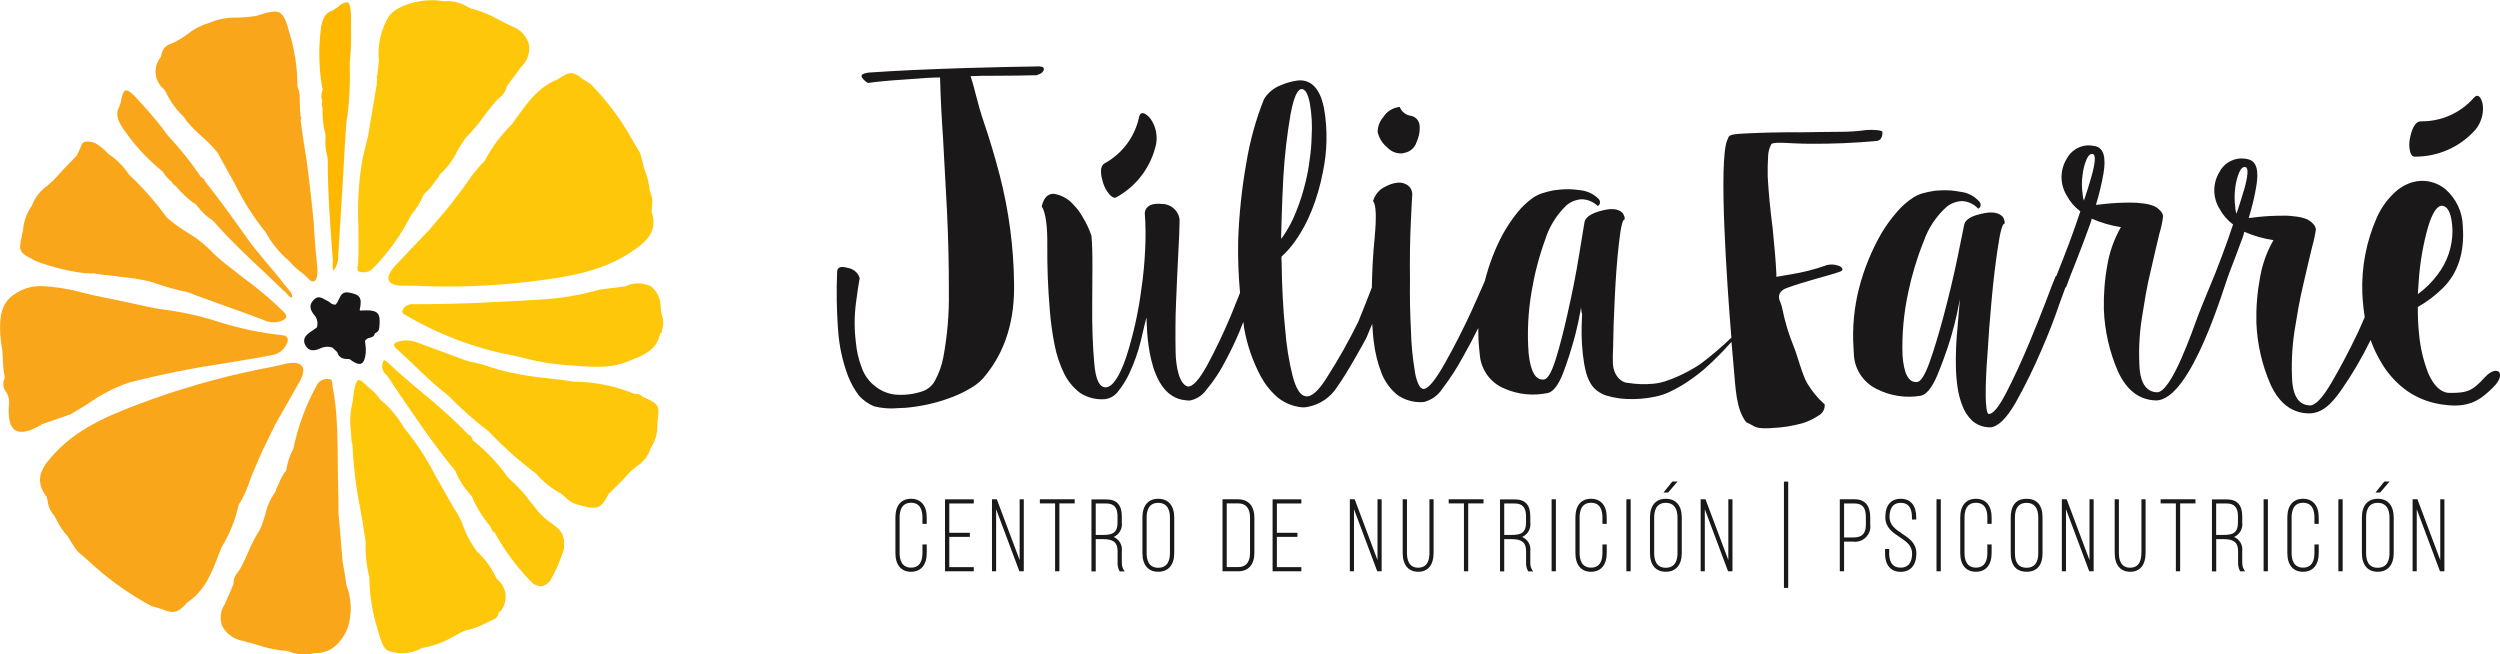 <?xml version="1.0" encoding="UTF-8"?><svg id="a" xmlns="http://www.w3.org/2000/svg" viewBox="0 0 362.43 94.88"><g id="b"><path id="c" d="M74.88,17.07c-.23,.32-.45,.63-.68,.95-1.58,1.56-2.9,3.34-3.94,5.3-.01,.03-.03,.05-.06,.07-.91,.91-1.73,1.91-2.43,2.99-.44,.62-.89,1.27-1.38,1.87-.47,.61-.95,1.23-1.43,1.85-.83,.99-1.65,1.96-2.48,2.93l-.26,.31-1.02,1.06c-.93,.97-1.87,1.95-2.78,2.93-.14,.15-.29,.31-.45,.47-.85,.88-1.91,1.96-1.61,2.8,.3,.85,1.56,.83,2.78,.82h.45c.15,0,.29,0,.43,0,5.59,.27,11.19,.08,16.75-.58,5.08-.65,10.33-1.33,14.77-4.33,2.12-1.44,3.81-2.86,2.99-5.65-.08-.08-.11-.19-.07-.3,0-.02,.02-.04,.03-.06,0-.21,.02-.42,.03-.64,.11-.69,.02-1.4-.26-2.04-.01-.03-.02-.06-.03-.09l-.08-.44c-.12-.97-.37-1.92-.76-2.81-.01-.02-.02-.05-.02-.08-.04-.26-.5-2.08-.61-2.29-.28-.46-.56-.93-.84-1.39-1.7-3.15-3.84-6.04-6.35-8.59l-1.18-.73c-1.3-1.08-1.87-1.06-3.55,.11-2.75,1.08-4.3,3.25-5.93,5.54Z" style="fill:#ffc709; fill-rule:evenodd;"/><path id="d" d="M95.97,45.78c-.1-.41-.17-.82-.19-1.24,.03-1.18-.5-2.31-1.42-3.04-1.18-.57-2.56-.56-3.73,.02l-3.74,.47c-2.61,.75-5.3,1.22-8.01,1.4-6.04,.38-12.52,.73-19.04,.71h-.02c-.6-.04-1.16,.28-1.43,.81-.2,.39-.02,.57,.63,.9,.09,.05,.18,.09,.25,.14,4.89,2.81,10.24,4.75,15.79,5.72,2.32,.66,4.71,1.08,7.12,1.27l.99,.07c2.82,.22,5.74,.44,8.3-.81,1.96-.72,3.73-1.54,4.17-3.67,.01-.07,.05-.13,.11-.17,.21-.15,.24-.25,.21-.37-.01-.06,0-.12,.02-.18,.23-.66,.23-1.37,0-2.03Z" style="fill:#ffc709; fill-rule:evenodd;"/><path id="e" d="M32.17,90.66c.56,1.16,1.65,1.99,2.92,2.22,.32,.09,.64,.17,.96,.26l.3,.08c.37,.1,.74,.21,1.12,.32,1.3,.45,2.64,.72,4.01,.81l.51,.13c1.13,.44,2.37,.52,3.54,.22,.03-.01,.07-.02,.11-.02,2.64,.07,4.03-1.91,4.75-3.59,.66-2.03,.61-4.23-.15-6.23-.02-.04-.03-.09-.03-.14-.01-.24-.44-2.85-.5-3.05-.02-.04-.01-.03-.02-.07l-.62-7.21v-1c0-.7-.01-1.4-.03-2.1-.04-1.1-.05-2.2-.06-3.3-.04-3.47,0-8.27-.74-11.79-.03-.15-.05-.29-.05-.44-.04-.56-.1-.75-.4-.79-.68-.14-1.37,.14-1.77,.7-1.63,2.91-2.8,6.06-3.48,9.33,0,.03-.02,.05-.03,.08-.5,.94-.84,1.96-.99,3.02,0,.06-.03,.11-.07,.15-.4,.51-.73,1.08-.96,1.69-.13,.3-.26,.6-.42,.89-.07,.35-.1,.46-.18,.51-.69,.98-1.18,2.09-1.44,3.26-.2,.74-.45,1.46-.76,2.16-.67,1.05-1.25,2.16-1.72,3.31-.33,.74-.67,1.51-1.07,2.24-.13,.23-.27,.45-.43,.66-.41,.44-.63,1.01-.62,1.61,0,.05,0,.1-.02,.15l-1.25,2.88c-.61,.89-.76,2.02-.41,3.03Z" style="fill:#faa61a; fill-rule:evenodd;"/><path id="f" d="M57.13,49.95c-.02,.08,0,.3,.49,.74,.91,.81,1.8,1.66,2.66,2.48,1.51,1.5,3.11,2.92,4.78,4.25,1.81,1.85,3.75,3.57,5.81,5.15,2.11,2.22,4.39,4.25,6.84,6.09,1.02,1.18,2.25,2.16,3.62,2.9,.03,.02,.06,.04,.08,.06,.16,.14,.32,.27,.48,.4,.49,.54,1.12,.93,1.82,1.13,2.87,.83,3.42,.65,4.5-1.5,.01-.03,.03-.05,.05-.07,.26-.26,.53-.52,.79-.78,.61-.59,1.24-1.21,1.79-1.85,.44-.49,.92-.93,1.44-1.33,.97-.6,1.69-1.51,2.04-2.59,0-.04,.03-.08,.05-.12,.64-.98,.97-2.14,.93-3.31,.03-.34,.05-.69,.09-1.02,.22-1.81,.01-2.1-2.2-3.05-.04-.02-.08-.04-.11-.08-.23-.28-.6-.41-.96-.34-.06,0-.11,0-.17-.02-2.79-1.15-5.79-1.75-8.81-1.76-1.3-.23-2.57-.36-3.8-.5-1.76-.16-3.5-.42-5.22-.8h-.03s-.48-.11-.48-.11c-.87-.19-1.73-.43-2.57-.72-1.02-.36-2.06-.63-3.13-.81l-1.97-.72c-1.81-.67-3.63-1.35-5.45-2.02-.57-.22-1.18-.32-1.79-.3-.31,.02-.61,.07-.9,.16-.41,.13-.67,.29-.7,.43Z" style="fill:#ffc709; fill-rule:evenodd;"/><path id="g" d="M79.89,75.84c-.7-.47-1.34-1.03-1.89-1.67h0c-.34-.41-.67-.83-1.01-1.26-.96-1.33-2.07-2.54-3.31-3.61-.02-.02-.04-.04-.06-.07-1.4-1.98-3.06-3.75-4.95-5.27-.07-.03-.13-.08-.15-.15-.21-.51-.32-.64-.37-.67-.09,.01-.18-.02-.23-.09-2.1-2.15-4.33-4.17-6.66-6.05-1.65-1.38-3.35-2.81-5.02-4.4-.29-.27-.46-.34-.54-.34,0,0-.01,0-.02,0-.05,.02-.16,.16-.22,.59-.1,.52,.09,1.04,.49,1.39,.11,.12,.21,.24,.31,.37l.27,.41c3.05,4.55,6.21,9.25,9.45,13.17,.02,.02,.04,.05,.05,.08,.48,1.18,1.15,2.26,2,3.21,.13,.16,.26,.32,.4,.49,.02,.02,.03,.04,.04,.06,.08,.19,.16,.38,.24,.59,.65,1.33,1.46,2.57,2.41,3.71,.02,.03,.04,.06,.05,.09,.21,.62,.38,.67,.4,.68,.1,.02,.19,.09,.22,.19,1.39,2.51,3.1,4.83,5.1,6.89,.38,.47,.94,.76,1.54,.82,.56-.11,1.05-.43,1.36-.91,.8-1.41,1.45-2.9,1.93-4.45,.26-2.28-.61-2.92-1.82-3.79Z" style="fill:#ffc709; fill-rule:evenodd;"/><path id="h" d="M52.99,78.92c-.02,1.6,.16,3.2,.55,4.76,.01,.03,.02,.07,.01,.1,.03,2.59,.45,5.16,1.24,7.63,.44,1.6,.82,2.6,1.45,2.93,1.62,.59,3.41,.45,4.91-.39,3.08-.56,4.01-1.44,6.18-2.51,.03-.01,.06-.02,.09-.03,1.07-.2,2.1-.57,3.06-1.1,.36-.17,.71-.35,1.07-.5,.38-.14,.66-.48,.71-.88,0-.1,.06-.18,.14-.23,.06-.04,.13-.08,.19-.12,1.11-1.4,.9-3.44-.48-4.58-.02-.02-.04-.04-.05-.06-.12-.19-.23-.37-.34-.57v-.02c-.64-1.28-1.51-2.43-2.56-3.38l-.4-.57c-.65-.93-1.17-1.94-1.56-3.01-.37-1.02-.87-1.99-1.49-2.88l-2.63-4.62c-1.24-2.45-2.75-4.75-4.51-6.86-.88-1.56-2.04-2.95-3.43-4.08-.02-.02-.04-.04-.05-.07-.4-.59-.9-1.12-1.46-1.55-.3-.26-.61-.53-.9-.82-.31-.32-.58-.47-.76-.42s-.36,.34-.48,.79c-.14,.57-.23,1.14-.29,1.73-.03,.27-.07,.54-.11,.8-.34,1.38-.41,2.81-.21,4.21,.04,.49,.07,.97,.09,1.46,.03,.07,.06,.14,.09,.2,.02,.04,.04,.09,.04,.14,.13,3.14,.51,6.26,1.13,9.34,.29,1.63,.58,3.31,.8,4.98,0,.03,0,.07,0,.1,0,.03-.02,.06-.03,.08Z" style="fill:#ffc709; fill-rule:evenodd;"/><path id="i" d="M6.94,72.84c.11,.72,.43,1.39,.92,1.92,.02,.02,.04,.05,.05,.07l.22,.4c.44,.93,1.01,1.78,1.69,2.55,.02,.02,.03,.04,.04,.06,.13,.24,1.19,1.91,1.37,2.08,.44,.38,.88,.76,1.33,1.15,2.82,2.67,5.98,4.96,9.4,6.8l1.49,.42c1.74,.74,2.32,.58,3.74-.98,2.54-1.74,3.49-4.22,4.49-6.85,.14-.36,.28-.73,.42-1.09,1.16-1.88,2-3.95,2.48-6.11,0-.03,.02-.06,.04-.09,.67-1.1,1.21-2.27,1.61-3.5,.26-.71,.54-1.45,.87-2.15,.3-.71,.61-1.43,.93-2.14,.57-1.18,1.14-2.35,1.71-3.52l.15-.31,.74-1.29c.67-1.17,1.35-2.34,2-3.53,.1-.18,.21-.38,.33-.57,.65-1.11,1.38-2.36,.81-3.09-.6-.77-2-.43-3.24-.13-.32,.08-.63,.15-.92,.21-5.93,1.1-11.76,2.66-17.45,4.68-5.14,1.88-10.46,3.82-14.18,7.83-1.84,1.98-3.1,3.7-1.35,6.2,.11,.05,.18,.16,.17,.29,0,.02,0,.04,0,.05,.06,.21,.12,.42,.17,.62Z" style="fill:#faa61a; fill-rule:evenodd;"/><path id="j" d="M2.22,62.38c.8,.5,2.14,.19,3.9-.89l4.08-1.42c.92-.52,1.81-1.08,2.67-1.62,1.78-1.25,3.73-2.26,5.79-2.98,4.58-1.17,9.22-2.11,13.9-2.8,2.36-.39,4.8-.79,7.14-1.25,.81-.2,1.49-.76,1.84-1.52,.18-.27,.23-.61,.13-.92-.15-.22-.4-.36-.67-.37-3.23-.35-6.41-1.02-9.51-2.01-2.61-.84-5.29-1.42-8.01-1.75-1.35-.21-2.96-.57-4.51-.91-1.24-.27-2.53-.56-3.64-.76-1.03-.19-2.11-.45-3.16-.7-1.98-.56-4.01-.9-6.06-1-1.41-.06-2.8,.34-3.96,1.14-2.05,1.27-2.57,3.65-1.81,8.22,.01,.09,.1,2.25,.2,3.01,.08,.56,.21,.78,.09,1.12-.26,.58-.18,1.26,.2,1.76,.37,.52,.55,1.16,.48,1.79-.19,2.04,.12,3.38,.92,3.87Z" style="fill:#faa61a; fill-rule:evenodd;"/><path id="k" d="M66.2,22.05c.4-.72,.84-1.41,1.33-2.08,.95-.96,1.82-1.99,2.6-3.09,.53-.7,1.07-1.43,1.66-2.11,.19-.21,.39-.41,.6-.59,.53-.38,.91-.94,1.06-1.57,0-.05,.03-.09,.05-.13l2.01-2.73c.9-.83,1.34-2.03,1.19-3.24-.31-1.2-1.17-2.18-2.32-2.62-.27-.13-.54-.26-.81-.39l-.37-.18c-.35-.17-.69-.35-1.04-.53-1.2-.69-2.48-1.21-3.82-1.54l-.49-.22c-1.05-.66-2.28-.96-3.51-.85-.04,0-.07,0-.11,0-2.7-.57-6.65,.51-7.82,2.13-1.19,1.93-1.71,4.19-1.49,6.45,.01,.05,.01,.1,0,.15-.02,.11-.12,1.02-.2,1.84,0,.05-.02,.1-.05,.14-.09,.12-.08,.24,0,.48,.02,.06,.02,.14,0,.2-.04,.17-.05,.34-.05,.51,.01,.03,.01,.07,0,.11l-1.26,7.51-.25,1.02c-.18,.72-.36,1.44-.53,2.17-.58,3.28-.79,6.62-.62,9.95,.02,1.72,.04,3.5-.04,5.19-.01,.15-.03,.31-.06,.46-.1,.59-.09,.78,.18,.87,.69,.26,1.46,.1,1.99-.42,2.24-2.27,4.12-4.88,5.55-7.74,.01-.02,.03-.04,.04-.06,.76-.87,1.36-1.87,1.8-2.93,.02-.05,.05-.09,.09-.12,.54-.46,1.02-.99,1.42-1.58,.21-.29,.42-.57,.65-.84l.17-.35c.03-.06,.08-.1,.13-.13,.95-.89,1.74-1.94,2.32-3.11Z" style="fill:#ffc709; fill-rule:evenodd;"/><path id="l" d="M17.04,40.09c1.58,.12,3.15,.36,4.7,.71,.02,0,.03,0,.05,.02,.07,.02,.21,.07,.4,.13,1.64,.6,3.33,1.07,5.04,1.41,.03,0,.05,0,.07,.02,1.1,.46,3.46,1.3,5.75,2.12,2.19,.78,4.26,1.52,5.3,1.95,.76,.34,1.63,.37,2.42,.08,.43-.16,.68-.35,.73-.54,.06-.23-.16-.54-.35-.76-1.83-1.79-3.79-3.45-5.87-4.95-1.71-1.32-3.31-2.56-4.27-3.47-1.13-1.23-2.45-2.29-3.9-3.13-1.03-.63-2-1.35-2.92-2.14-1.63-2.25-3.48-4.34-5.51-6.24-.76-1.18-1.76-2.19-2.94-2.96-.02-.01-.04-.03-.06-.05-.54-.62-1.19-1.15-1.91-1.56q-1.65-.53-1.94,.25c-.2,.55-.44,1.08-.72,1.59-.01,.02-.03,.04-.04,.06-.27,.28-.55,.56-.82,.84-.64,.64-1.29,1.31-1.88,2-.45,.52-.95,.99-1.48,1.43-1.01,.7-1.78,1.68-2.23,2.82-.01,.03-.03,.07-.05,.09-.72,1.06-1.16,2.28-1.28,3.55-.07,.36-.13,.72-.21,1.08-.43,1.92-.28,2.21,1.6,3.14,.04,.02,.07,.05,.1,.08,.43,.35,6.03,2.16,8.81,1.97,1.18,.21,2.32,.32,3.43,.43Z" style="fill:#faa61a; fill-rule:evenodd;"/><path id="m" d="M41.17,42.16l.3,.29c.09,.09,.18,.22,.29,.34,.67,.68,.6,.22,.59,.14,.02-.49-.62-1.02-1.18-1.76-1.55-2.05-3.74-4.38-5.24-6.49-2-2.81-4.07-5.72-6.17-8.34-.02-.02-.03-.04-.04-.06-.09-.26-.28-.47-.53-.59-.06-.03-.11-.08-.13-.14-1.43-2.11-3.03-4.1-4.77-5.95-.99-1.39-2.07-2.72-3.23-3.97-.33-.37-.67-.74-1-1.12-.99-1.13-1.5-1.41-1.77-1.41-.03,0-.06,0-.09,.01-.18,.05-.45,.34-.64,1.41-.06,.4-.18,.78-.36,1.14-.44,.79-.16,1.92,.78,3.17,1.54,2.23,3.39,4.24,5.49,5.95h0c.11,.1,.2,.21,.28,.34,.28,.42,.62,.8,1.01,1.13,.06,.03,.11,.07,.14,.13,.09,.23,.26,.41,.47,.52,.05,.02,.09,.04,.12,.08,.74,.9,1.59,1.71,2.52,2.41,.09,.04,.19,.09,.27,.15,.02,.01,.05,.03,.07,.05l.39,.44c.57,.76,1.28,1.41,2.07,1.92,.04,.02,.07,.04,.09,.07,3.18,3.66,7.08,7.04,10.25,10.15Z" style="fill:#faa61a; fill-rule:evenodd;"/><path id="n" d="M50.89,4.13c0-.5-.01-1,0-1.5,0-1.68-.26-2.17-.48-2.28-.05-.02-.1-.03-.15-.03-.48,.09-.92,.32-1.26,.67-.31,.26-.65,.47-1.02,.62-.85,.31-1.38,1.34-1.5,2.9-.31,2.69-.24,5.42,.21,8.09,.02,.08,.04,.17,.08,.25,.03,.06,.03,.13,0,.2-.21,.48-.24,1.01-.08,1.51,.03,.06,.03,.13,.02,.19-.08,.23-.08,.48,.01,.7,.03,.04,.04,.09,.04,.14-.03,1.17,.07,2.33,.31,3.48,.04,.09,.08,.19,.11,.29,0,.03,.01,.06,.01,.08v.58c-.07,.95,.04,1.9,.3,2.81,.02,.04,.02,.07,.02,.11-.02,4.85,.42,10.5,.75,14.93-.05,.34-.06,.69-.02,1.04,.03,.1,0,.41,.17,.24,.42-.57,.64-1.27,.62-1.98,.08-1.17,.22-3.73,.32-5.26,.64-9.57,.74-14.36,1.02-15.07,.31-2.53,.42-5.08,.33-7.62,.17-1.7,.23-3.41,.18-5.11Z" style="fill:#ffb800; fill-rule:evenodd;"/><path id="o" d="M23.74,12.87s.03,.04,.05,.06c.11,.19,.22,.38,.34,.57v.02c.62,1.29,1.48,2.45,2.52,3.42l.39,.58c.67,.82,1.41,1.57,2.21,2.26,.83,.71,1.6,1.5,2.29,2.35l2.57,4.65c1.21,2.46,2.69,4.78,4.42,6.92,.86,1.57,2,2.97,3.38,4.12,.02,.02,.04,.04,.05,.07,.56,.66,1.21,1.25,1.92,1.74,.3,.26,.61,.53,.89,.83,.27,.28,.41,.32,.45,.31s.93,.41,.78-1.97c-.02-.27-.36-3.73-.45-5.17-.03-.49-.06-.98-.07-1.46-.02-.05-.65-6.64-1.15-9.7-.27-1.63-.54-3.32-.74-4.99,0-.03,0-.06,0-.09,0-.03,.02-.06,.03-.09,.06-.1,.09-.22-.04-.46-.02-.04-.03-.08-.03-.12-.08-1.16-.08-1.83-.09-2.27,.03-.66-.08-1.31-.33-1.92-.01-.03-.01-.07-.01-.1,0-2.59-.39-5.17-1.15-7.64-.42-1.61-.79-2.61-1.42-2.95-.65-.35-1.7-.1-3.42,.47-.9,.14-1.81,.22-2.73,.24-1.44-.05-2.87,.23-4.18,.82-.03,.01-.06,.02-.09,.02-1.09,.32-2.11,.87-2.99,1.59-.62,.46-1.27,.86-1.96,1.2l-.26,.11c-1.66,.51-1.44,1.8-1.63,2-1.13,1.39-.94,3.44,.43,4.59Z" style="fill:#faa61a; fill-rule:evenodd;"/><path id="p" d="M54.33,48.39s.02-.05,.04-.07l.16-.09c.39-.21,.4-.46,.41-.52,.02-.08,.03-.16,.05-.24,0,0,0-.02,0-.03,.12-1.13,.04-1.7-.27-2.03-.35-.37-1.04-.48-2.47-.39-.03,0-.06-.01-.08-.03-.02-.02-.03-.05-.02-.08,.2-.94,.19-1.46-.04-1.81s-.67-.53-1.54-.69c-.91-.16-1.16,.37-1.45,.99-.11,.26-.25,.51-.43,.73-.01,.02-.04,.03-.06,.03-.3,.02-.59-.09-.79-.3-.09-.08-.2-.15-.31-.21-.12-.06-.24-.12-.36-.19-.58-.33-1.09-.61-1.68,0-.65,.65-.64,1.32,.02,2.15,.46,.49,.62,1.18,.44,1.83,0,.02-.02,.04-.04,.05-.07,.05-.14,.1-.21,.15-.16,.12-.32,.24-.5,.35-1.08,.67-1.36,1.32-.9,2.12,.42,.73,1.14,.87,2.14,.39,.54-.26,1.16-.3,1.73-.12,.02,.01,.04,.03,.06,.05,.07,.08,.17,.17,.27,.25,.29,.26,.46,.41,.44,.54,.27,.63,.78,.88,1.66,.82,.02,0,.04,0,.06,.02,.8,.59,1.35,.81,1.71,.65s.56-.67,.66-1.6c.02-.37,0-.75-.05-1.12-.02-.18-.04-.37-.06-.55,0-.02,0-.04,.01-.06,.17-.23,.42-.38,.71-.42,.33-.1,.62-.18,.68-.59Z" style="fill:#1a1718; fill-rule:evenodd;"/><path id="q" d="M264.62,38.51c-1.6,.56-3.25,.98-4.93,1.25-2.7,.45-2.14,.48-2.16,.05-.1-2.14-.27-3.86-.54-6.67-.36-2.79-.6-5.29-.72-7.51-.03-1.01,0-2.01,.06-3.02,.02-.61,.19-1.21,.48-1.75,.7-.35,2.49-.03,5.55-.02,3.28,.03,6.56-.11,9.83-.42,.67-.17,.72-.93,.71-1.23v-.06c0-.27-1.46-.35-2.29-.28-1.33,.18-2.66,.27-4,.26-1.66,0-3.69,.05-5.55,.07-2.77-.02-5.54,.04-8.09,.17l-.37,.02c-2.35,.13-1.87,.42-2.21,.96-1.25,3.12-.05,20.53,.61,28.62-1.43,1.38-2.95,2.67-4.54,3.86-1.06,.69-2.17,1.3-3.33,1.81-.57,.25-1.15,.47-1.74,.66-.56,.18-1.13,.3-1.71,.35-1.2,.12-2.41,.08-3.6-.11-.99-.01-2.08-.95-2.25-2.69h0c-.03-.76-.03-1.53,.02-2.29,.03-2.42,.12-4.82,.24-7.22,.14-3.04,.34-5.71,.61-8.03,.26-2.36,.53-3.52,.83-3.46,.03-.22-.02-.44-.13-.64-.05-.2-.19-.37-.36-.48-.64-.49-1.64-.52-3.03-.12-1.34,.36-2.1,.89-2.29,1.55-.05,.31-.32,1.88-.77,4.68-.45,2.82-1.03,5.73-1.72,8.75-.54,2.43-1.1,4.61-1.7,6.54-.6,1.88-1.16,2.85-1.7,2.91-1.2,.13-1.94-1.13-2.22-3.77-.23-3-.08-6.02,.43-8.99,.42-2.52,1.06-5,1.93-7.41,.59-1.93,1.66-3.67,3.11-5.07,.61-.52,1.37-.83,2.17-.89,.89,0,1.73,.36,2.37,.97,.18-.08,.3-.24,.33-.43,.03-.21-.03-.42-.18-.57-.75-.77-1.76-1.23-2.84-1.3-.96-.15-1.93-.17-2.89-.06l-.75,.08c-.6,.11-1.2,.27-1.78,.46-.47,.16-.91,.38-1.31,.66-.84,.6-1.59,1.32-2.23,2.12-.8,.99-1.5,2.05-2.12,3.16-1.14,2.14-2,4.41-2.59,6.76-.58,1.36-1.25,2.81-1.95,4.39-1.23,2.68-2.54,5.23-3.89,7.62s-2.36,3.61-3.03,3.64c-.29-.01-.55-.24-.76-.7-.27-.62-.45-1.28-.53-1.95-.32-1.93-.51-3.88-.55-5.83-.13-2.41-.18-4.85-.14-7.31-.04-3.11,0-5.9,.12-8.37,.12-2.47,.18-3.82,.21-4.04,.01-.66-.38-1.26-.98-1.51-.4-.19-.84-.25-1.27-.18-.53,.07-1.05,.24-1.52,.49-.93,.39-1.63,1.18-1.91,2.15,.43,.52,.51,2.27,.23,5.29-.23,2.29-.37,4.72-.41,7.27,0,0-.02,.01-.02,.03-.59,1.54-1.23,3.16-1.93,4.88-1.35,2.75-2.85,5.43-4.5,8.01-1.28,2.09-2.36,3.03-3.21,2.81-.73-.13-1.34-1.1-1.82-2.9-.55-2.22-.91-4.47-1.08-6.75-.16-1.49-.28-3.06-.36-4.69-.09-1.62-.14-3.33-.16-5.1-.03-.26-.03-.52-.02-.78,.71-.65,1.35-1.37,1.91-2.15,1.04-1.45,1.88-3.03,2.53-4.7,.69-1.75,1.21-3.57,1.56-5.42,.64-3.04,.7-6.17,.17-9.22-.54-2.74-1.73-4.1-3.57-4.07l-.38,.04c-.78,.12-1.53,.33-2.26,.64-1.03,.38-1.91,1.09-2.49,2.03-1.18,2.95-2.03,6.02-2.55,9.16-.67,3.75-1.07,7.54-1.2,11.35-.05,2.53,.04,5.06,.27,7.58-.42,1.05-.86,2.15-1.33,3.31-1.08,2.57-2.22,4.95-3.41,7.15-1.19,2.16-2.13,3.21-2.86,3.12-1.24-.37-1.7-2.91-1.74-5.02-.02-1.12-.03-2.3-.02-3.51,0-1.27,.03-2.51,.09-3.73,.09-2.39,.2-4.68,.31-6.85,.12-2.13,.19-3.81,.2-5.03-.12-1.31-1.21-2.31-2.52-2.32-1.54-.15-2.38,.27-2.53,1.27,.13,1.75,.15,3.51,.06,5.27-.09,1.96-.27,3.92-.56,5.86-.43,3.31-1.16,6.58-2.18,9.77-.98,2.87-1.97,4.34-2.96,4.42-.94,.02-1.51-1.18-1.69-3.6-.22-2.47-.31-5.17-.29-8.11,0-1.97,.02-3.9,.03-5.75s-.03-3.35-.14-4.52c-.31-.91-.71-1.79-1.21-2.61-.38-.7-.86-1.35-1.42-1.92-.73-.83-1.73-1.38-2.82-1.55h-.18c-.79,.07-1.32,.68-1.57,1.82,.56,.91,.84,2.83,.8,5.76-.02,2.98,.09,6.06,.36,9.24,.13,1.71,.36,3.41,.7,5.09,.28,1.47,.76,2.89,1.42,4.23,.55,1.08,1.33,2.02,2.3,2.74,1.06,.68,2.31,.99,3.56,.89,.76-.09,1.44-.48,1.9-1.09,.65-.8,1.2-1.68,1.64-2.62,.72-1.54,1.29-3.14,1.69-4.79,.38-1.65,.65-2.78,.81-3.37,.07,1.03-.1,11.58,5.71,12.03,.18,.03,.36,.04,.54,.04,.97-.17,1.84-.73,2.41-1.53,1.13-1.35,2.1-2.83,2.89-4.41,.95-1.77,1.78-3.59,2.49-5.47l.12,.93c.43,2.45,1.25,4.82,2.43,7.02,.63,1.15,1.46,2.18,2.46,3.04,.95,.75,2.09,1.23,3.29,1.38,.35,.05,.71,.03,1.06-.05,1.75-.33,3.28-1.37,4.23-2.87,1.58-2.17,4.23-7.09,4.23-7.09,.24-.56,.48-1.14,.73-1.75,.05-.11,.09-.22,.13-.33,.05,.64,.1,1.28,.15,1.91l.08,.7c.19,1.6,.58,3.17,1.17,4.67,.49,1.19,1.27,2.24,2.27,3.05,1.08,.75,2.38,1.11,3.69,1.02l.18-.02c1.09-.29,2.02-.97,2.63-1.91,1.13-1.48,2.14-3.04,3.02-4.68,.74-1.3,1.48-2.69,2.19-4.13-.01,1.03,.03,2.05,.14,3.07l.07,.71c.14,2.2,1.51,4.14,3.55,4.99,1.99,.88,4.21,1.11,6.34,.65,.78-.18,1.52-1.15,2.21-2.91,.66-1.75,1.24-3.6,1.75-5.51,.33-1.29,.58-2.46,.76-3.52,.03-.15,.05-.3,.07-.44,.02,.21,.05,.42,.08,.66,.02,.12,.05,.22,.08,.33-.02,.49-.04,1-.06,1.56-.06,1.89,.06,3.78,.37,5.65,.18,.93,.48,2.75,1.78,3.79,.58,.47,1.27,.78,2,.91,.07,.02,.14,.05,.21,.07,.7,.15,1.42,.25,2.14,.28,1.39,.07,2.78-.04,4.15-.33,.7-.14,1.38-.37,2.03-.66,.61-.29,1.21-.6,1.79-.95,1.14-.69,2.22-1.47,3.24-2.33,1.42-1.25,2.75-2.59,4.01-4.01,.14,1.7,.25,2.91,.29,3.34,.31,3.19,.3,6.31,1.84,8.31,1.34,.59,1.15,.91,3.08,.88l.72-.04c1.47-.06,2.94-.3,4.36-.69,.86-.27,1.68-.67,2.42-1.17,.54-.32,.85-.93,.8-1.56-.99-.88-1.84-1.91-2.52-3.04-.73-1.21-1.42-4.03-1.96-5.33-.72-1.75-1.27-3.57-1.65-5.43-.06-.36-.17-.7-.31-1.04,.02,0-.83-1.39,.95-2.04,2.6-.97,6.39-1.87,7.57-2.32,.59-.17,.66-.43,.19-.79-.69-.33-1.48-.38-2.2-.14Zm-78.82-6.81c.07-2.12,.14-4.14,.25-6.05,.18-3.06,.53-6.1,1.05-9.12,.46-2.43,1-3.63,1.63-3.62,.51,.03,.89,.7,1.15,2.02,.29,1.61,.38,3.26,.27,4.89-.02,1.1-.12,2.19-.28,3.27-.14,1.18-.35,2.35-.65,3.5-.34,1.4-.78,2.77-1.32,4.1-.49,1.26-1.13,2.47-1.9,3.58-.11,.14-.21,.26-.28,.36,.03-.96,.06-1.93,.08-2.92h0Z" style="fill:#1a1818;"/><path id="r" d="M360.26,54.66c-1.73,1.91-2.43,2.33-5.14,2.3-1.33-.02-2.34-1.15-3.07-2.8-.73-1.86-1.19-3.81-1.36-5.8-.13-1.26-.18-2.52-.17-3.78v-.07c1.31-.75,2.53-1.67,3.61-2.73,2.21-2.19,3.18-5.18,2.91-8.96-.04-2.08-.97-4.04-2.53-5.4-1.01-.83-2.3-1.26-3.61-1.2-.42,.03-.84,.1-1.24,.22-1.03,.33-1.97,.91-2.72,1.68-1,.98-1.81,2.15-2.37,3.43-1.52,3.44-2.24,7.19-2.1,10.95l.06,.98c.06,.86,.16,1.69,.29,2.49-.09,.21-.19,.42-.28,.64-.06,.13-.13,.29-.18,.42-.18,.4-.35,.78-.53,1.18-1.23,2.57-2.5,5-3.83,7.27-1.33,2.27-2.39,3.37-3.2,3.29-1.44-.08-2.26-1.18-2.48-3.3-.16-2.46-.06-4.92,.3-7.36,.18-1.15,.38-2.34,.6-3.58,.22-1.19,.46-2.34,.73-3.45,.47-2.03,.88-3.81,1.25-5.32,.24-.83,.42-1.67,.54-2.52-.05-.31-.2-.6-.43-.82-.23-.25-.5-.45-.8-.61-.51-.21-1.05-.35-1.59-.41-.65-.1-1.31-.15-1.97-.13-1.19,0-2.38,.05-3.57,.18-.67,.09-1.12,.14-1.38,.15,.47-1.51,.84-3.04,1.1-4.6,.4-2.33,.02-3.64-1.19-3.91-.41-.1-.84-.14-1.27-.11-1.23,.13-2.32,.86-2.89,1.97-.99,1.63-.99,3.67,.01,5.3,.48,.9,1.15,1.68,1.97,2.29-.25,.72-.51,1.46-.75,2.21-.61,1.7-1.22,3.33-1.84,4.9-.32,.84-1.77,4.22-2.46,6.05-.72,1.88-3.88,11.32-6.02,11.17-1.43-.08-2.25-1.18-2.47-3.3-.17-2.45-.07-4.92,.3-7.35,.18-1.15,.38-2.34,.59-3.58,.21-1.19,.46-2.34,.73-3.45,.46-2.04,.88-3.82,1.24-5.32,.25-.82,.43-1.67,.54-2.52-.05-.32-.2-.61-.43-.83-.23-.24-.49-.45-.79-.6-.51-.22-1.05-.36-1.6-.42-.65-.09-1.31-.14-1.96-.13-1.2,0-2.39,.06-3.58,.18-.67,.08-1.13,.14-1.38,.15,.46-1.5,.83-3.04,1.1-4.59,.39-2.34,0-3.65-1.18-3.92-.42-.09-.85-.13-1.27-.11-1.24,.12-2.33,.86-2.9,1.96-.99,1.63-.98,3.68,.02,5.31,.48,.9,1.15,1.68,1.97,2.29-.25,.71-.5,1.45-.75,2.2-.6,1.71-1.21,3.34-1.83,4.9-.34,.84-.63,1.59-.9,2.27-.03,.01-.07,.02-.09,.03-.3,.68-.79,1.94-1.47,3.77-.73,1.88-1.52,3.88-2.4,5.98-1.07,2.56-2.16,4.93-3.28,7.1-1.09,2.12-1.94,3.16-2.58,3.12-.13-.04-.23-.29-.3-.76-.08-.65-.13-1.3-.12-1.96-.01-1.57,.07-3.56,.26-5.98,.14-2.45,.33-4.88,.55-7.3,.27-3.07,.59-5.78,.95-8.11,.35-2.38,.68-3.54,.98-3.48,.03-.22,0-.45-.1-.65-.05-.2-.17-.38-.34-.5-.62-.52-1.64-.61-3.04-.25-1.37,.31-2.15,.8-2.36,1.47-.06,.31-.38,1.88-.96,4.71s-1.28,5.76-2.09,8.78c-.65,2.44-1.31,4.62-1.99,6.55-.68,1.88-1.3,2.84-1.84,2.86-1.21,.08-1.9-1.22-2.08-3.92-.1-3.05,.18-6.11,.83-9.09,.53-2.54,1.28-5.02,2.25-7.42,.67-1.92,1.82-3.64,3.34-5,.64-.5,1.42-.78,2.22-.81,.89,.05,1.73,.44,2.33,1.1,.18-.08,.31-.24,.35-.43,.03-.2-.03-.41-.16-.57-.72-.82-1.72-1.34-2.8-1.45-.96-.19-1.93-.26-2.91-.2l-.76,.05c-.61,.09-1.21,.22-1.8,.38-.47,.14-.93,.35-1.34,.61-.87,.57-1.65,1.26-2.33,2.05-.84,.96-1.6,2-2.26,3.1-1.42,2.47-2.51,5.11-3.23,7.87-.75,2.88-1.03,5.86-.83,8.83l.04,.72c.04,2.23,1.34,4.24,3.35,5.2,1.96,.99,4.19,1.33,6.35,.96,.79-.14,1.58-1.09,2.35-2.84,.73-1.75,1.4-3.59,1.99-5.5,.38-1.29,.68-2.47,.91-3.53,.19-.93,.34-1.64,.43-2.13-.1,1.14-.22,2.56-.36,4.28-.19,1.85-.26,3.72-.22,5.58,.02,.98,.1,1.96,.24,2.93,.13,.88,.35,1.75,.67,2.58,.3,.86,.8,1.63,1.46,2.26,.68,.59,1.55,.93,2.45,.95h.19c1.08-.08,2.29-1.25,3.62-3.52,1.43-2.55,2.71-5.17,3.85-7.86,.99-2.29,1.83-4.44,2.5-6.45,.36-.99,.65-1.8,.9-2.45,.03,0,.05-.02,.09-.03,.35-.98,.86-2.28,1.51-3.9,.65-1.66,1.3-3.38,1.95-5.17,.11-.28,.19-.58,.26-.87,1.35,.59,2.77,1,4.23,1.23-.95,1.66-1.61,3.48-1.94,5.36-.41,2.17-.58,4.38-.53,6.59,.12,3.11,.82,6.17,2.07,9.02,1.27,2.71,3.09,4.09,5.48,4.15,5.16,0,9.95-16.8,10.6-18.4,.65-1.66,1.3-3.39,1.95-5.17,.11-.28,.2-.58,.26-.88,1.35,.59,2.77,1,4.23,1.21-.96,1.66-1.61,3.48-1.94,5.37-.41,2.17-.59,4.37-.54,6.58,.12,3.11,.82,6.18,2.08,9.03,1.25,2.7,3.09,4.08,5.48,4.14,1.89,.02,3.26-1.24,4.76-3.4,1.6-2.3,3.02-4.72,4.24-7.24,.44,1.23,1.01,2.41,1.7,3.52,.95,1.55,2.21,2.9,3.71,3.94,1.6,1.08,3.44,1.74,5.36,1.94,3.67,.49,5.3-.86,7.01-2.55,2.05-2.05,.56-3.35-1.17-1.49Zm-9.61-13.97c.18-2.62,.63-5.22,1.34-7.76,.66-2.17,1.38-3.22,2.14-3.09,.85,.16,1.32,1.33,1.41,3.5,.03,2.35-.74,4.64-2.18,6.5-.8,1.07-1.76,2.02-2.84,2.8,.04-.65,.09-1.3,.13-1.96Zm-47.49-14.95c-.3,1.07-.66,2.19-1.05,3.35-.11-.29-.17-.59-.18-.9-.15-.98-.15-1.97,0-2.95,.09-.73,.27-1.45,.56-2.13,.26-.59,.56-.84,.9-.78,.47,.1,.39,1.24-.23,3.41Zm22.13,1.9c-.32,1.07-.67,2.19-1.06,3.35-.11-.29-.17-.6-.17-.91-.14-.98-.14-1.97,0-2.95,.09-.73,.28-1.45,.56-2.13,.26-.59,.56-.85,.9-.78,.47,.1,.4,1.24-.22,3.42h0Z" style="fill:#1a1818;"/><path id="s" d="M160.82,28.16c.18,.22,.64,.65,.97,.47,2.98-1.62,5.1-4.45,5.82-7.77,.21-1.23-.05-2.49-.74-3.53-.31-.49-1.46-1.59-1.73-.38-.6,2.86-2.42,5.31-4.98,6.72-.9,.46-.47,2.12-.24,2.84,.18,.6,.49,1.16,.89,1.64Z" style="fill:#1a1818;"/><path id="t" d="M150.37,10.87c.61-.19,.93-.48,.96-.85v-.06c-.03-.29-.46-.39-1.33-.32-2.06,.02-5.47,.09-10.23,.23-2.58,.08-5.1,.18-7.56,.29-2.12,.1-4.2,.22-6.26,.36-.91,.12-1.23,.37-.97,.73,.21,.32,.51,.59,.85,.78,1.13-.17,2.89-.35,5.3-.5,2.4-.2,4.11-.3,5.15-.3,.07,2.71,.22,5.73,.45,9.07,.18,3.33,.37,6.71,.55,10.13,.2,4.13,.29,8.1,.28,11.9,.05,3.17-.22,6.33-.8,9.45-.22,1.16-.61,2.28-1.17,3.32-.36,.73-.99,1.3-1.75,1.59-1.31,.46-2.71,.64-4.1,.51-1.01-.12-1.97-.51-2.77-1.13-.95-.7-1.66-1.67-2.05-2.79-.46-1.19-.74-2.45-.85-3.72-.23-1.87-.22-3.77,.02-5.64,.24-1.81,.42-3.01,.54-3.61-.25-.8-.94-1.37-1.77-1.48-1-.29-1.51-.08-1.5,.63-.11,2.67-.07,5.35,.11,8.02l.04,.5c.16,2.25,.65,4.47,1.45,6.58,.39,.98,.91,1.91,1.53,2.75,.6,.69,1.36,1.23,2.21,1.59,1.13,.29,2.31,.38,3.47,.27l1.11-.05c2.2-.19,4.36-.67,6.43-1.43,1.06-.38,2.09-.87,3.06-1.45,.88-.5,1.64-1.18,2.24-1.99,2.79-3.52,4.12-7.93,4-13.23-.06-5.26-.76-10.49-2.07-15.58-.71-2.73-1.49-5.33-2.33-7.79-.86-2.47-1.23-4.56-1.9-6.61,1.03-.05,1.94-.06,3.89-.06s3.88-.03,5.77-.08Z" style="fill:#1a1818;"/><path id="u" d="M349.99,22.71c3.39,.05,6.63-1.37,8.88-3.91,.79-.96,1.18-2.2,1.08-3.44-.03-.58-.49-2.1-1.32-1.18-1.92,2.2-4.71,3.44-7.64,3.41-1.01-.04-1.45,1.62-1.6,2.36-.14,.61-.15,1.25-.03,1.87,.05,.28,.24,.88,.62,.88Z" style="fill:#1a1818;"/><path id="v" d="M201.13,21.39c.54,.58,1.31,.89,2.1,.85,.12,0,.24-.04,.36-.08,.83-.14,1.52-.74,1.77-1.55,.32-.69,.48-1.44,.46-2.2l-.02-.18c-.03-.75-.61-1.37-1.36-1.46-.69-.13-1.27-.61-1.52-1.27-.97,.1-1.85,.63-2.37,1.46-.53,.6-.82,1.37-.83,2.16,.01,.1,.04,.21,.08,.3,.23,.78,.69,1.46,1.33,1.96Z" style="fill:#1a1818;"/><path id="w" d="M79.89,75.84c-.7-.47-1.34-1.03-1.89-1.67h0c-.34-.41-.67-.83-1.01-1.26-.96-1.33-2.07-2.54-3.31-3.61-.02-.02-.04-.04-.06-.07-1.4-1.98-3.06-3.75-4.95-5.27-.07-.03-.13-.08-.15-.15-.21-.51-.32-.64-.37-.67-.09,.01-.18-.02-.23-.09-2.1-2.15-4.33-4.17-6.66-6.05-1.65-1.38-3.35-2.81-5.02-4.4-.29-.27-.46-.34-.54-.34,0,0-.01,0-.02,0-.05,.02-.16,.16-.22,.59-.1,.52,.09,1.04,.49,1.39,.11,.12,.21,.24,.31,.37l.27,.41c3.05,4.55,6.21,9.25,9.45,13.17,.02,.02,.04,.05,.05,.08,.48,1.18,1.15,2.26,2,3.21,.13,.16,.26,.32,.4,.49,.02,.02,.03,.04,.04,.06,.08,.19,.16,.38,.24,.59,.65,1.33,1.46,2.57,2.41,3.71,.02,.03,.04,.06,.05,.09,.21,.62,.38,.67,.4,.68,.1,.02,.19,.09,.22,.19,1.39,2.51,3.1,4.83,5.1,6.89,.38,.47,.94,.76,1.54,.82,.56-.11,1.05-.43,1.36-.91,.8-1.41,1.45-2.9,1.93-4.45,.26-2.28-.61-2.92-1.82-3.79Z" style="fill:#ffc709; fill-rule:evenodd;"/><g id="x"><rect id="y" x="258.62" y="69.82" width=".62" height="15.41" style="fill:#1a1818;"/><path id="z" d="M268.87,72.38h-2.15v10.44h.62v-4.3h1.3c1.2,.17,2.32-.67,2.49-1.87,.03-.22,.03-.44,0-.66v-1.01c0-1.7-.78-2.6-2.25-2.6Zm1.63,3.63c0,1.36-.54,1.91-1.86,1.91h-1.3v-4.93h1.53c1.13,0,1.63,.61,1.63,1.98v1.04Z" style="fill:#1a1818;"/><path id="aa" d="M275.76,77.37c-.94-.63-1.83-1.23-1.83-2.42,0-.94,.28-2.05,1.63-2.05s1.62,1.12,1.62,2.07v.35h.62v-.34c0-1.7-.82-2.67-2.25-2.67s-2.23,.96-2.23,2.66c0,1.51,1.05,2.21,2.07,2.89,.93,.62,1.81,1.21,1.81,2.38,0,.94-.29,2.05-1.66,2.05s-1.66-1.12-1.66-2.05v-.65h-.6v.64c0,1.7,.83,2.67,2.26,2.67s2.28-.97,2.28-2.67c0-1.48-1.04-2.18-2.05-2.85Z" style="fill:#1a1818;"/><rect id="ab" x="280.74" y="72.38" width=".62" height="10.44" style="fill:#1a1818;"/><path id="ac" d="M286.45,72.31c-1.44,0-2.27,.99-2.27,2.71v5.16c0,1.72,.83,2.71,2.27,2.71s2.28-.99,2.28-2.71v-1.25h-.62v1.26c0,.96-.29,2.1-1.65,2.1s-1.66-1.14-1.66-2.1v-5.19c0-.96,.29-2.11,1.66-2.11s1.65,1.15,1.65,2.11v.95h.62v-.93c0-1.72-.83-2.71-2.28-2.71Z" style="fill:#1a1818;"/><path id="ad" d="M293.79,72.31c-1.05,0-2.29,.47-2.29,2.71v5.16c0,2.24,1.25,2.71,2.29,2.71,1.52,0,2.32-.94,2.32-2.71v-5.16c0-1.78-.8-2.71-2.32-2.71Zm1.7,7.89c0,1.4-.57,2.11-1.7,2.11s-1.68-.71-1.68-2.11v-5.19c0-1.4,.57-2.11,1.68-2.11s1.7,.71,1.7,2.11v5.19Z" style="fill:#1a1818;"/><path id="ae" d="M132.07,72.31c-1.44,0-2.26,.99-2.26,2.71v5.16c0,1.72,.83,2.71,2.26,2.71s2.28-.99,2.28-2.71v-1.25h-.62v1.26c0,.96-.29,2.1-1.65,2.1s-1.66-1.14-1.66-2.1v-5.19c0-.96,.29-2.11,1.66-2.11s1.65,1.15,1.65,2.11v.95h.62v-.93c0-1.72-.83-2.71-2.28-2.71Z" style="fill:#1a1818;"/><path id="af" d="M137,82.82h4.17v-.6h-3.55v-4.39h2.98v-.59h-2.98v-4.25h3.55v-.6h-4.17v10.43Z" style="fill:#1a1818;"/><path id="ag" d="M147.82,81.2l-3.31-8.82h-.7v10.44h.6v-9l3.37,9h.64v-10.44h-.6v8.82Z" style="fill:#1a1818;"/><path id="ah" d="M150.74,72.98h2.22v9.84h.62v-9.84h2.22v-.6h-5.05v.6Z" style="fill:#1a1818;"/><path id="ai" d="M162.63,81.47v-1.59c.11-.87-.38-1.7-1.19-2.03,.83-.36,1.32-1.23,1.19-2.12v-.91c0-1.61-.75-2.42-2.24-2.42h-2.16v10.44h.62v-4.68h1.1c1.47,0,2.07,.5,2.07,1.73v1.59c-.03,.45,.06,.89,.27,1.29l.04,.07h.73l-.17-.24c-.2-.34-.28-.73-.25-1.12Zm-3.78-3.93v-4.55h1.53c1.11,0,1.63,.59,1.63,1.85v.93c0,1.49-.76,1.78-2.07,1.78h-1.1Z" style="fill:#1a1818;"/><path id="aj" d="M179.49,72.38h-2.26v10.44h2.28c1.48,0,2.34-.97,2.34-2.67v-5.08c0-1.71-.85-2.68-2.35-2.68Zm1.73,7.78c0,.94-.3,2.05-1.73,2.05h-1.65v-9.23h1.65c1.43,0,1.73,1.12,1.73,2.07v5.11Z" style="fill:#1a1818;"/><path id="ak" d="M184.49,82.82h4.17v-.6h-3.55v-4.39h2.98v-.59h-2.98v-4.25h3.55v-.6h-4.17v10.43Z" style="fill:#1a1818;"/><path id="al" d="M199.7,81.2l-3.31-8.82h-.7v10.44h.6v-9l3.37,9h.64v-10.44h-.6v8.82Z" style="fill:#1a1818;"/><path id="am" d="M250.56,81.2l-3.31-8.82h-.7v10.44h.6v-9l3.37,9h.64v-10.44h-.6v8.82Z" style="fill:#1a1818;"/><path id="an" d="M207.23,80.18c0,.97-.28,2.12-1.63,2.12s-1.63-1.15-1.63-2.12v-7.8h-.62v7.78c0,1.73,.82,2.73,2.25,2.73s2.23-.99,2.23-2.73v-7.78h-.6v7.8Z" style="fill:#1a1818;"/><path id="ao" d="M210.01,72.98h2.22v9.84h.62v-9.84h2.22v-.6h-5.05v.6Z" style="fill:#1a1818;"/><path id="ap" d="M221.85,81.47v-1.59c.11-.87-.38-1.7-1.19-2.03,.83-.36,1.32-1.23,1.19-2.12v-.91c0-1.61-.75-2.42-2.23-2.42h-2.16v10.44h.61v-4.68h1.1c1.47,0,2.07,.5,2.07,1.73v1.59c-.03,.45,.06,.89,.27,1.29l.04,.07h.72l-.17-.24c-.19-.34-.28-.73-.25-1.12Zm-3.78-3.93v-4.55h1.53c1.11,0,1.63,.59,1.63,1.85v.93c0,1.49-.76,1.78-2.07,1.78h-1.1Z" style="fill:#1a1818;"/><rect id="aq" x="224.94" y="72.38" width=".62" height="10.44" style="fill:#1a1818;"/><path id="ar" d="M230.65,72.31c-1.44,0-2.26,.99-2.26,2.71v5.16c0,1.72,.83,2.71,2.26,2.71s2.28-.99,2.28-2.71v-1.25h-.62v1.26c0,.96-.29,2.1-1.65,2.1s-1.66-1.14-1.66-2.1v-5.19c0-.96,.29-2.11,1.66-2.11s1.65,1.15,1.65,2.11v.95h.62v-.93c0-1.72-.83-2.71-2.28-2.71Z" style="fill:#1a1818;"/><rect id="as" x="235.78" y="72.38" width=".62" height="10.44" style="fill:#1a1818;"/><path id="at" d="M243.2,69.81h-.76l-1.28,1.59h.67l1.37-1.59Z" style="fill:#1a1818;"/><path id="au" d="M241.49,72.31c-1.46,0-2.29,.99-2.29,2.71v5.16c0,1.72,.83,2.71,2.29,2.71s2.32-.99,2.32-2.71v-5.16c0-1.73-.84-2.71-2.32-2.71Zm1.7,7.89c0,.96-.3,2.11-1.7,2.11s-1.68-1.15-1.68-2.11v-5.19c0-.96,.29-2.11,1.68-2.11s1.7,1.15,1.7,2.11v5.19Z" style="fill:#1a1818;"/><path id="av" d="M167.91,72.31c-1.46,0-2.29,.99-2.29,2.71v5.16c0,1.72,.83,2.71,2.29,2.71s2.32-.99,2.32-2.71v-5.16c0-1.73-.85-2.71-2.32-2.71Zm1.7,7.89c0,.96-.3,2.11-1.7,2.11s-1.68-1.15-1.68-2.11v-5.19c0-.96,.29-2.11,1.68-2.11s1.7,1.15,1.7,2.11v5.19Z" style="fill:#1a1818;"/><path id="aw" d="M302.92,81.2l-3.31-8.82h-.7v10.44h.6v-9l3.37,9h.64v-10.44h-.6v8.82Z" style="fill:#1a1818;"/><path id="ax" d="M353.77,81.2l-3.31-8.82h-.7v10.44h.6v-9l3.37,9h.64v-10.44h-.6v8.82Z" style="fill:#1a1818;"/><path id="ay" d="M310.44,80.18c0,.97-.28,2.12-1.63,2.12s-1.63-1.15-1.63-2.12v-7.8h-.61v7.78c0,1.73,.82,2.73,2.25,2.73s2.23-.99,2.23-2.73v-7.78h-.6v7.8Z" style="fill:#1a1818;"/><path id="az" d="M313.22,72.98h2.22v9.84h.62v-9.84h2.22v-.6h-5.05v.6Z" style="fill:#1a1818;"/><path id="ba" d="M325.06,81.47v-1.59c.11-.87-.38-1.7-1.19-2.03,.83-.36,1.32-1.23,1.19-2.12v-.91c0-1.61-.75-2.42-2.23-2.42h-2.16v10.44h.62v-4.68h1.1c1.47,0,2.07,.5,2.07,1.73v1.59c-.03,.44,.07,.89,.27,1.28l.04,.07h.72l-.17-.24c-.19-.34-.28-.73-.25-1.11Zm-3.78-3.93v-4.55h1.53c1.11,0,1.63,.59,1.63,1.85v.93c0,1.49-.76,1.78-2.07,1.78h-1.1Z" style="fill:#1a1818;"/><rect id="bb" x="328.16" y="72.38" width=".62" height="10.44" style="fill:#1a1818;"/><path id="bc" d="M333.87,72.31c-1.44,0-2.27,.99-2.27,2.71v5.16c0,1.72,.83,2.71,2.27,2.71s2.28-.99,2.28-2.71v-1.25h-.62v1.26c0,.96-.29,2.1-1.65,2.1s-1.66-1.14-1.66-2.1v-5.19c0-.96,.29-2.11,1.66-2.11s1.65,1.15,1.65,2.11v.95h.62v-.93c0-1.72-.83-2.71-2.28-2.71Z" style="fill:#1a1818;"/><rect id="bd" x="339" y="72.38" width=".62" height="10.44" style="fill:#1a1818;"/><path id="be" d="M346.42,69.81h-.76l-1.28,1.59h.67l1.37-1.59Z" style="fill:#1a1818;"/><path id="bf" d="M344.7,72.31c-1.46,0-2.29,.99-2.29,2.71v5.16c0,1.72,.83,2.71,2.29,2.71s2.32-.99,2.32-2.71v-5.16c0-1.73-.85-2.71-2.32-2.71Zm1.71,7.89c0,.96-.3,2.11-1.71,2.11s-1.68-1.15-1.68-2.11v-5.19c0-.96,.29-2.11,1.68-2.11s1.71,1.15,1.71,2.11v5.19Z" style="fill:#1a1818;"/></g></g></svg>